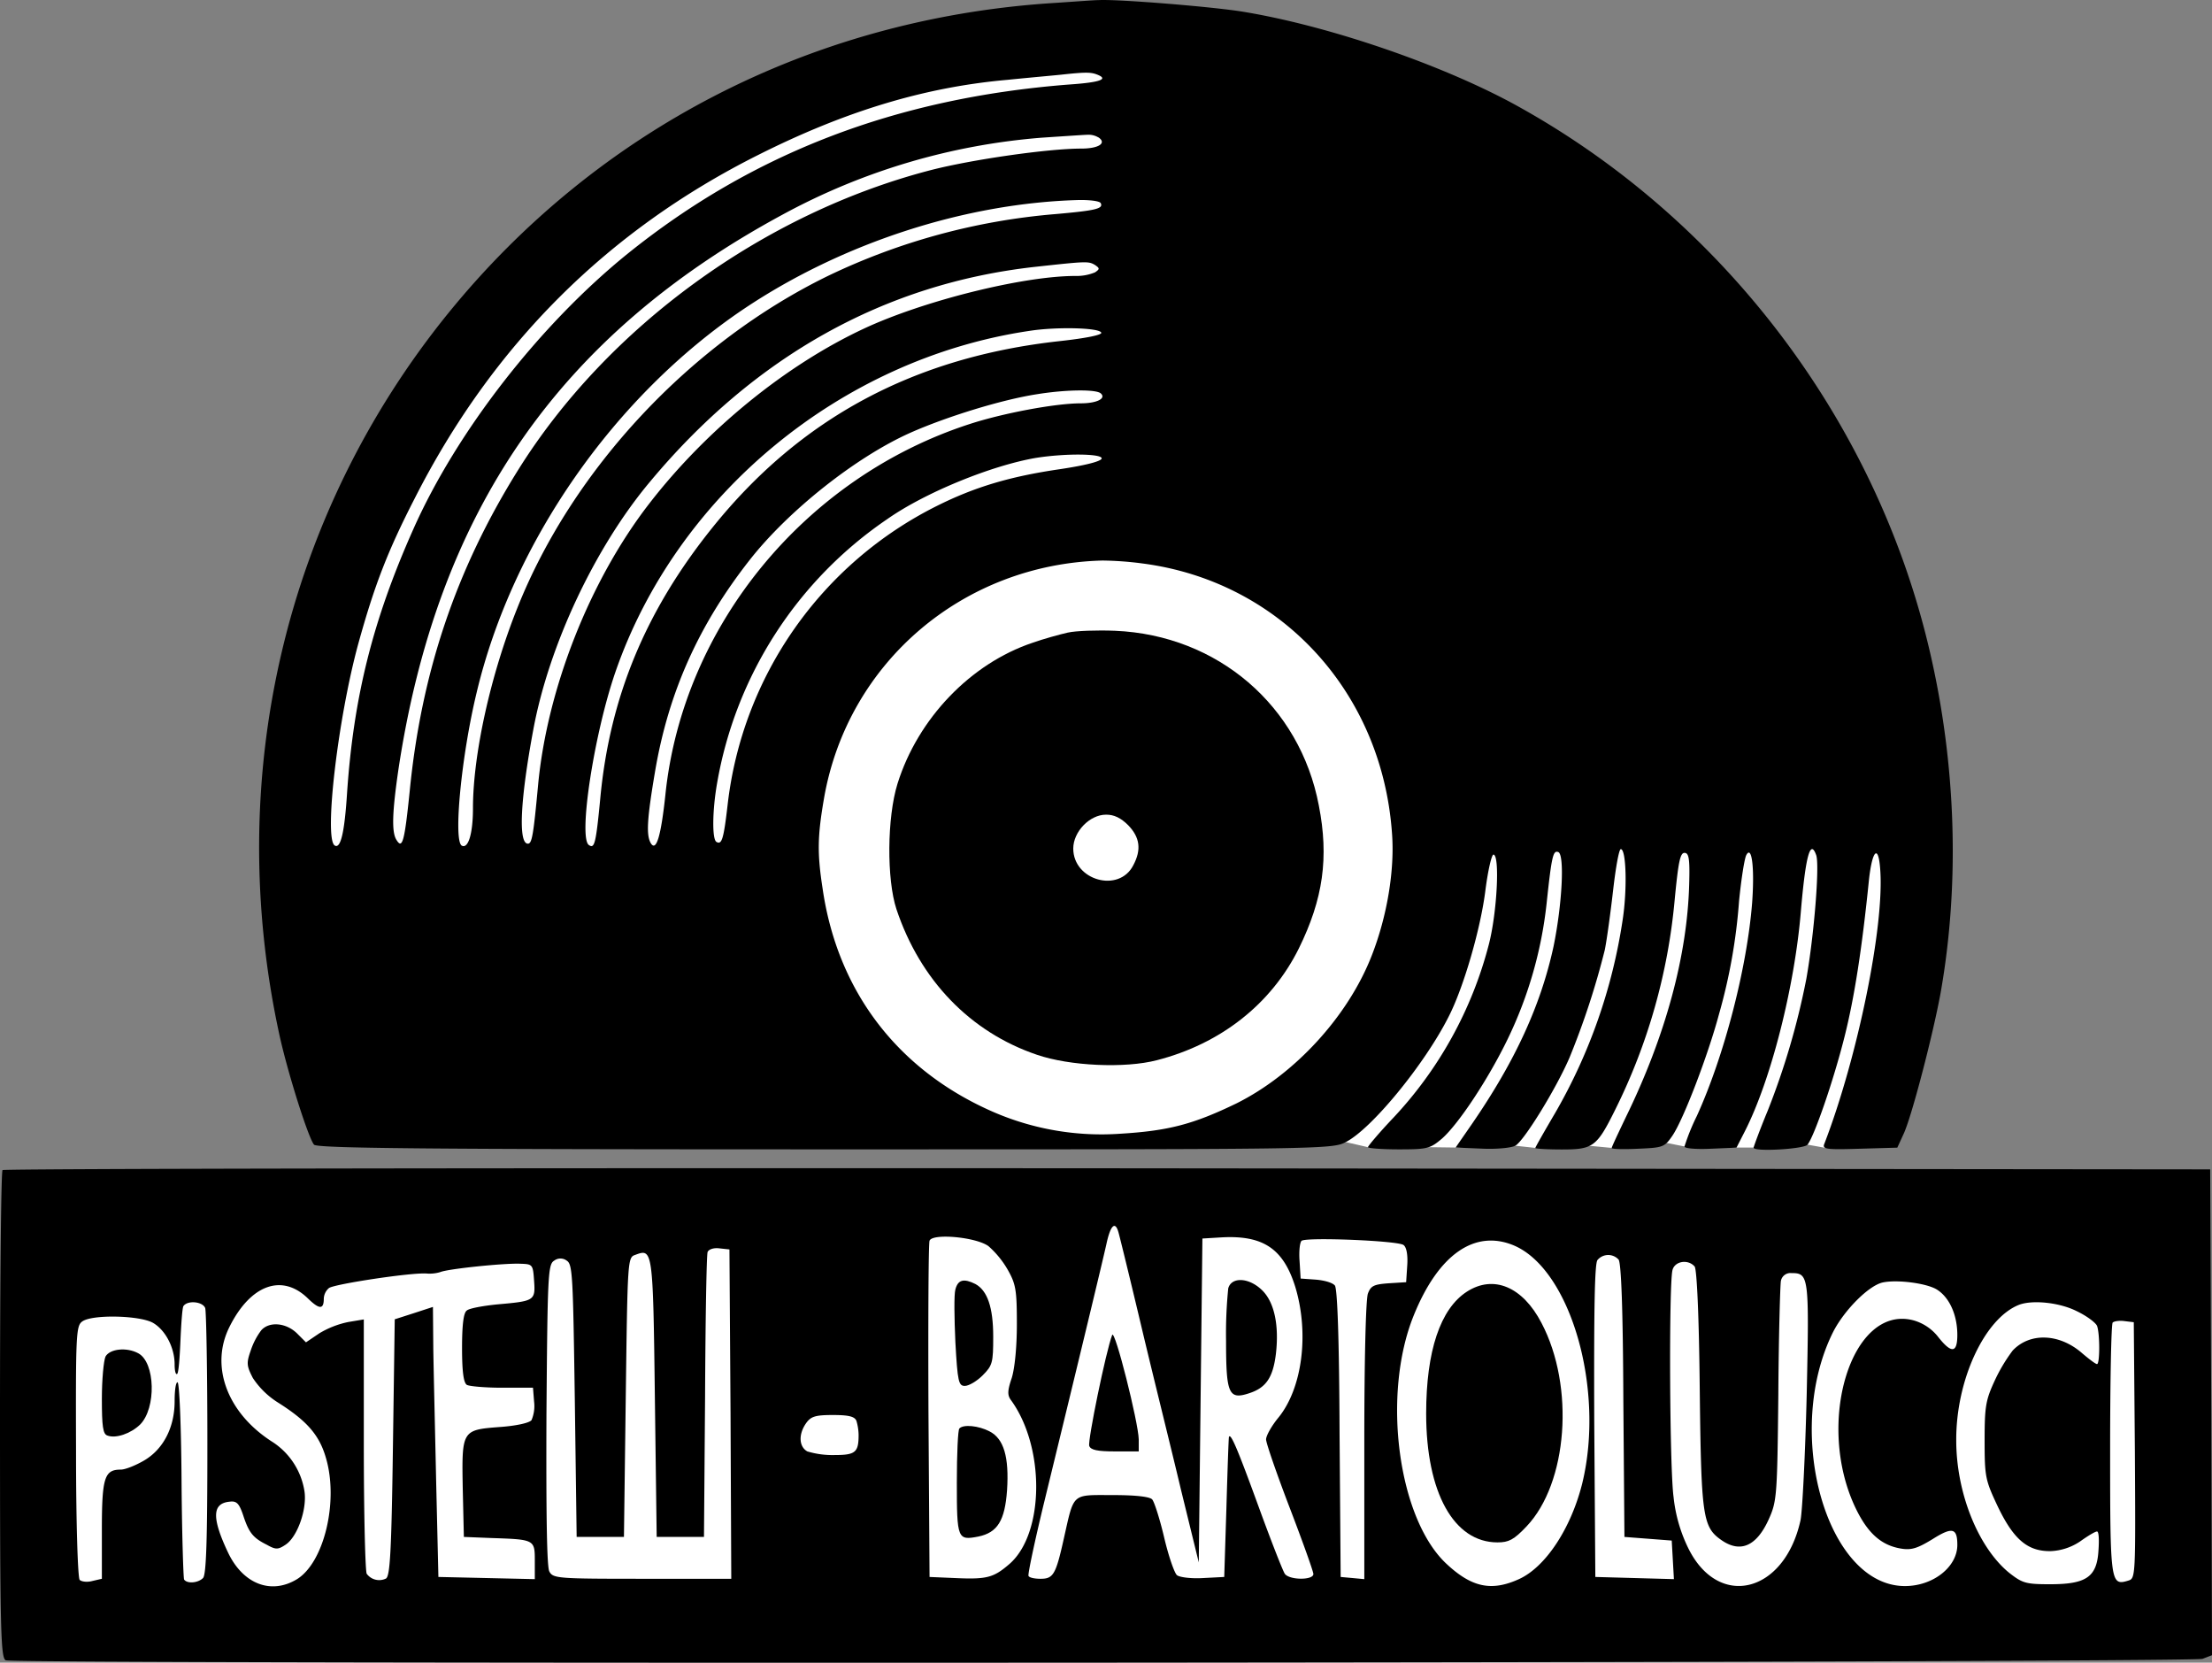 <svg xmlns="http://www.w3.org/2000/svg" viewBox="0 0 608 456.88"><rect x="0" y="0" width="608" height="456.88" fill="#808080" stroke="none"/><defs><style>.cls-1{fill:#fff;}</style></defs><g id="Layer_2" data-name="Layer 2"><rect class="cls-1" x="9.14" y="333.51" width="588.57" height="112.76"/><polygon class="cls-1" points="306.18 9.7 262.34 14.27 218.29 29.89 163.81 62.65 121.14 105.7 96.76 154.03 83.43 202.84 88.76 263.41 282.69 314.08 369.9 313.83 376 315.23 392.69 315.23 400.1 315.33 416.5 314.83 422 315.43 436.87 314.85 443 315.43 458.08 314.06 463 315.03 477.3 315.33 482 315.33 494.48 313.51 496.8 314.53 501.8 315.43 513.9 301.31 523.43 258.08 518.86 195.03 306.18 9.7"/></g><g id="Layer_1" data-name="Layer 1"><path d="M288,75.17c-65.4,4.6-123.8,34.8-164.6,84.9-45.2,55.6-62.1,128-46.5,199,2.3,10.3,7.8,27.7,9.4,29.7.7,1,30,1.3,140.4,1.3,136.3,0,139.5,0,143.2-2,7.1-3.6,21.7-21.4,28.3-34.5,4.1-8,8.8-24.2,10.1-34.8.7-5.4,1.7-9.7,2.2-9.7,1.8.1,1,16-1.3,24.8a109.71,109.71,0,0,1-26.2,47.5c-3.9,4.1-7,7.8-7,8.1s3.8.6,8.5.6c7.9,0,8.6-.2,11.9-3,4.6-4.1,12.8-16.5,18.1-27.5a113.55,113.55,0,0,0,10.6-37c1.4-13.2,1.8-14.7,3.2-14.2,1.8.6,1.1,14.4-1.3,26-3.5,16.1-10.5,31.4-22.4,48.7l-4.5,6.5,7.2.3c3.9.2,8.1-.2,9.2-.8,2.3-1.2,11.2-15.6,14.9-24.2a216.5,216.5,0,0,0,9.7-29.6c.6-3,1.6-10.4,2.3-16.5s1.6-11.2,2.1-11.2c1.5,0,1.8,11.1.5,19.5A150.56,150.56,0,0,1,427.5,380c-3,5.1-5.5,9.5-5.5,9.7s3.3.4,7.3.4c8.6,0,9.6-.7,14.7-11a162.26,162.26,0,0,0,16.3-57.5c1-10.4,1.5-13,2.7-13s1.5,1.5,1.3,8.5c-.5,19.7-6.5,41.8-17.4,64.1-2.1,4.4-3.9,8.2-3.9,8.5s3.2.4,7.2.2c6.9-.3,7.3-.4,9.5-3.6,3.1-4.6,9.8-22.2,12.8-33.4a153.94,153.94,0,0,0,5.5-31c.6-6.1,1.5-11.8,2-12.7,1.5-2.8,2.3,3.4,1.6,13.1-1.4,17.8-7.6,41.9-15.2,58.6a59.29,59.29,0,0,0-3.4,8.4c0,.5,3.2.8,7.2.6l7.1-.3,2.3-4.5c7.2-14.1,13.7-39.8,15.4-60.5,1.3-15.2,2.6-19.9,4.2-15.4,1,2.7-.6,22.2-2.7,34a204.37,204.37,0,0,1-10.6,36.2c-2.2,5.3-3.9,10-3.9,10.2,0,1.2,13.8.4,14.8-.8,1.8-2.1,7.2-17.7,10.2-29.7,2.7-10.7,4.8-24.2,6.7-43,.9-8.3,2.6-10,3.1-3,1.2,15.6-6.2,51.6-15.3,75.3-.7,1.6,0,1.8,9.6,1.5l10.4-.3,1.7-3.7c2.2-4.6,8.1-27.3,10.2-38.8,5.3-29.9,4.3-62.8-3-94C515.6,189.57,473.2,134,416,102.77c-20.3-11-51.1-21.5-74.3-25.3-8.5-1.4-34.6-3.5-39.7-3.2C300.6,74.27,294.3,74.77,288,75.17Zm13.4,19.5c3.5,1.3,1.2,2.2-7.6,2.8-47.4,3.7-86.9,18.8-121.3,46.5-24,19.4-46.9,48.7-58.9,75.7-11.1,24.9-16.4,46-18.2,72.4-.7,11.1-1.8,15.5-3.4,14.5-3-1.9.9-35.1,6.5-55.5,4.4-15.9,8-25.3,15.5-39.9q32.1-63.15,94.5-94.4c23.9-12,45.7-18.6,68.5-20.6,6.9-.7,13.9-1.3,15.5-1.5C298.2,94.07,299.8,94.07,301.4,94.67Zm.5,17.3c2.4,1.6.1,3.1-4.7,3.1-9.1,0-30,3-41.3,5.9-46,11.9-89,43.1-113.6,82.6-16.9,27.1-26.5,55.4-29.7,88.2-1.4,13.7-2,15.9-3.6,13.3-1.4-2.1-1.2-7.6.5-19.3,10.7-71,44.1-119.3,105.5-152.5a178.53,178.53,0,0,1,71.4-21.2c6.1-.4,11.8-.8,12.6-.8A5.18,5.18,0,0,1,301.9,112Zm.6,18c.9,1.6-1.1,2.1-12.4,3.1A178.13,178.13,0,0,0,227.7,150c-37.8,18.4-70.3,53.1-85.5,91.3-7.4,18.5-12.2,40.3-12.2,55.1,0,6.9-1.3,11.2-3.1,10.2-2.3-1.5-.1-24.6,4.1-42,9.8-41.3,37.8-81.5,73.5-105.5,27-18.1,60.9-29.1,92.2-29.9C299.5,129.17,302.1,129.47,302.5,130Zm-1.5,17.1c1.3.9,1.3,1.1,0,2a13.15,13.15,0,0,1-5.4,1c-14.5,0-42,6.9-58.2,14.5-21.4,10-43.2,27.7-58.9,48-16.3,21-28.1,50.8-30.6,77.4-1.3,14-1.7,16.1-2.8,16.1-2.7,0-2.1-12.1,1.5-31.4,4.3-23.1,16.9-50,32.1-68.1,28.7-34.4,64.4-54.4,105.8-59C298.8,146,299.2,146,301,147.07Zm1.7,18.6c.2.6-4.1,1.5-11.4,2.3-40.1,4.4-71.4,21.2-95.6,51.4-18.3,22.8-28.1,46.5-30.7,74.2-1.2,12.6-1.6,13.9-3.1,12.9-3-1.8,1.3-30.2,7.2-47.4,16.8-48.8,62-86.2,113.8-93.9C290.3,164,302.3,164.27,302.7,165.67Zm-.1,16.7c1.5,1.4-1.2,2.7-5.5,2.7-7,0-21.4,2.7-30.6,5.7-45.3,14.7-78.8,55.5-83.6,101.8-1.2,11.3-2.5,15.8-4,13.4-1.3-2.2-1.1-6.5,1.2-20,3.7-21.6,12-40.1,26-57.9,10.6-13.5,29.1-28.2,44.1-34.9,9.9-4.4,25.1-9.1,34.8-10.6,8-1.3,16.4-1.4,17.6-.2Zm.2,17.9c-.3.8-4.8,1.9-11.5,2.9-13.7,2-23.4,4.9-33.8,10.1a105.13,105.13,0,0,0-57.5,82.1c-1.1,9.5-1.6,11.1-3.1,10.2-1.2-.8-1.1-8.7.2-16.1a110.46,110.46,0,0,1,46.8-72.6c10.4-7.3,28.6-14.7,40.8-16.8,8.1-1.3,18.5-1.2,18.1.2Zm11.2,28.8c37.8,4.9,65.8,35.1,68.6,74,.8,10.1-1.3,22.8-5.5,33.6-6.5,16.8-21.2,32.8-37.3,40.8-11.8,5.7-18.6,7.5-31.8,8.3a74.7,74.7,0,0,1-34.8-5.9c-26.3-11.4-43-33.1-47.1-61.5-1.5-9.7-1.4-14.4.4-24.8,6.5-37.3,38.2-64.3,76.5-65.3A90,90,0,0,1,314,229.07Z" transform="translate(0 -74.24)"/><path d="M293.5,248.07c-2.2.5-6.6,1.7-9.7,2.8-17,5.7-31.5,20.8-37.1,38.7-2.9,9.3-3,26.3-.3,34.5,6.5,19.5,20.3,33.8,38.6,40,9,3.1,24.2,3.8,33,1.5,17.5-4.5,31.4-15.4,39-30.7,6.7-13.6,8.3-25,5.5-39.3-5.2-27.4-27.8-46.8-56-48C301.6,247.37,295.7,247.57,293.5,248.07ZM310.1,301c3.2,3.3,3.7,6.7,1.4,11-3.9,7.7-16.5,4.2-16.5-4.6,0-4.6,4.5-9.3,9-9.3C306.2,298.07,308.1,299,310.1,301Z" transform="translate(0 -74.24)"/><path d="M.7,395.77c-.4.3-.7,30.7-.7,67.4,0,59.9.2,66.7,1.6,67.3,2.8,1.1,601,.7,603.8-.4l2.6-1-.2-66.7-.3-66.8-303.1-.3C137.7,395.17,1,395.37.7,395.77Zm306.7,17c.3,1,3.2,12.8,6.4,26.3s8.2,33.5,10.8,44.5l4.9,20,.5-44.5.5-44.5,5-.3c11.6-.7,17.2,3,20.5,13.5,3.9,12.8,2,27.9-4.6,36-1.9,2.3-3.4,5-3.4,6s2.9,9.4,6.5,18.8,6.5,17.5,6.5,18.2c0,1.7-6.4,1.7-7.8,0-.5-.6-3.7-8.8-7.1-18.1-5.9-16.2-7.8-20.7-8.3-19.6-.1.3-.4,9-.7,19.5l-.6,19-5.8.3c-3.2.2-6.5-.2-7.2-.8s-2.3-5.2-3.5-10.3-2.7-9.8-3.3-10.5-4.1-1.2-10.8-1.2c-11.5,0-10.6-.8-13.5,12-2.2,9.9-2.9,11-6.4,11-1.6,0-3.1-.3-3.3-.8s1.7-9.5,4.3-20.2c10.6-43.5,16-66,17.1-70.9,1.1-5.2,2.4-6.5,3.3-3.4Zm-35.7,3.9a25.75,25.75,0,0,1,5.3,6.5c2.2,3.9,2.5,5.5,2.5,14.9,0,6.5-.6,12.2-1.4,14.8-1.2,3.5-1.2,4.7-.3,6,9.5,12.9,9.3,36.7-.3,45.1-4.4,3.8-6.2,4.3-15,3.9l-7-.3-.3-45.5c-.1-25,0-46.1.3-46.9.8-2.1,12.8-1,16.2,1.5Zm114.1-.3c.8.6,1.2,2.7,1,5.6l-.3,4.6-4.8.3c-4.1.3-4.9.7-5.7,2.8-.6,1.5-1,18.8-1,40.5v38l-3.2-.3-3.3-.3-.3-39.4c-.1-26.1-.6-39.9-1.3-40.7s-2.9-1.4-5.2-1.6l-4.2-.3-.3-4.9c-.2-2.7.1-5.2.6-5.5,1.7-1,26.6,0,28,1.2Zm30.3.1c15.6,6.6,25.1,39.5,18.8,65.4-3.1,12.4-10.1,23-17.4,26.3-7.5,3.4-12.9,2.3-19.8-4.1-13.4-12.3-18-46.5-9.1-68.4C395.4,418.87,405.4,412,416.1,416.47Zm-215.3,46.3.2,45.3H176.5c-23.2,0-24.5-.1-25.5-2-.7-1.2-.9-15.8-.8-43.1.3-38,.4-41.3,2.1-42.3a2.85,2.85,0,0,1,3.5,0c1.6,1,1.7,4.3,2.2,38.5l.5,37.4h13l.5-38.4c.5-37.8.5-38.4,2.6-39.1,4.8-1.8,4.9-1.7,5.4,39.2l.5,38.3h13l.3-38.5c.1-21.2.4-39.1.7-39.8s1.6-1.2,3.2-1l2.8.3Zm244.1-42.4c.7,1,1.2,13.2,1.3,38.8l.3,37.4,6.5.5,6.5.5.3,5.3.3,5.3-10.8-.3-10.8-.3-.3-42.9c-.1-30.8.1-43.3.9-44.2a3.85,3.85,0,0,1,5.44-.45A4,4,0,0,1,444.9,420.37Zm-298.1,5.8c.4,5.5.1,5.6-10.1,6.5-4,.4-7.8,1.1-8.4,1.7-.9.6-1.3,4-1.3,10.3s.4,9.5,1.3,10.1c.6.4,5,.8,9.7.8h8.5l.3,3.8a9.9,9.9,0,0,1-.7,5.1c-.6.8-4.4,1.6-8.8,1.9-10.4.8-10.4.9-10.1,17.2l.3,13,7.5.3c11.9.4,12,.4,12,6.2v5.1l-13.2-.3-13.3-.3-.6-25.5c-.3-14-.7-30.7-.8-37.1l-.1-11.6-5.2,1.7-5.3,1.7L108,472c-.4,28.8-.8,35.3-1.9,36a4.25,4.25,0,0,1-5.3-1.3c-.4-.6-.8-16.6-.8-35.5v-34.4l-4.2.7a25.35,25.35,0,0,0-8,3.1l-3.7,2.5-2.5-2.5c-3-2.9-7.6-3.3-9.8-.8a19.26,19.26,0,0,0-2.9,5.6c-1.2,3.4-1.1,4.2.6,7.5a22.82,22.82,0,0,0,7,6.8c7.9,5,11.3,8.9,13.1,15.2,3.5,11.9-.5,28.7-8,33.3-7.1,4.3-14.8,1.3-18.9-7.3-4.5-9.5-4.4-13.5.3-14,2-.3,2.7.4,3.8,3.6,1.6,4.9,2.7,6.3,6.5,8.2,2.5,1.4,3.1,1.4,5.2,0,3.2-2.1,5.9-9.6,5.2-14.6a19.8,19.8,0,0,0-8.6-13.5c-12.6-7.9-17.5-20.9-12-31.8,5.8-11.6,14.5-14.7,21.6-7.7,3.1,3,4.3,3,4.3,0a4,4,0,0,1,1.4-2.9c1.3-1.1,23.1-4.4,27-4a10.21,10.21,0,0,0,3.6-.4c2.1-.9,17.7-2.5,22-2.3,3.4.1,3.5.2,3.8,4.7Zm319-3.9c.6.8,1.2,13.4,1.4,33.8.4,35,.8,37.8,6,41.4s9.6,1.6,12.9-5.6c2.3-5.1,2.4-6.3,2.7-34.3.1-16,.5-30,.7-31.3a2.66,2.66,0,0,1,2.9-2.2c4.8,0,4.9.8,4.2,33.3-.4,16.6-1.2,32.2-1.7,34.6-4.4,20.1-22.6,24.6-30.9,7.6a41.81,41.81,0,0,1-4-14c-1.1-8.1-1.3-58.2-.3-62.3.6-2.5,4.3-3.1,6.1-1Zm66.7,6.4c3.4,2.2,5.5,7,5.5,12.4,0,5-1.6,5.2-5.3.5a13.13,13.13,0,0,0-6.7-4.5c-17.1-4.6-27.2,28.3-15.9,51.7,3.3,6.8,7,10.1,12.4,11,2.9.5,4.6-.1,8.7-2.6,5.4-3.4,6.8-3.1,6.8,1.6,0,6-6.6,11.3-14.4,11.3-21.6,0-33.5-42.4-19.7-69.9,3.1-6,9.7-12.6,13.5-13.5,4-.9,12.4.2,15.1,2Zm-476.1,5c.3.9.6,17.6.6,37.3,0,26.4-.3,36-1.2,36.9-1.4,1.4-4.4,1.6-5.2.4-.2-.4-.6-12.8-.7-27.5s-.6-26.7-1.1-26.7-.8,2.3-.8,5.2c0,7.2-3.1,13.2-8.4,16.3-2.4,1.4-5.2,2.5-6.4,2.5-4.5,0-5.2,2.2-5.2,16.6v13.4l-2.6.6c-1.4.4-3,.2-3.5-.3s-1-15.3-1-35.3c-.1-32,0-34.5,1.7-35.7,2.7-2,15.9-1.7,19.5.4,3.4,2,5.9,6.8,5.9,11.4,0,1.8.3,2.9.7,2.6s.7-4.5.9-9.1.5-8.9.8-9.5c1.1-1.7,5.3-1.3,6,.5Zm514.5.9c2.7,1.3,5.1,3.1,5.5,4,.8,2.1.8,10.5,0,10.5-.4,0-2.1-1.3-4-2.9-6.2-5.5-14.4-5.9-19.2-.8a46,46,0,0,0-4.9,8.2c-2.5,5.4-2.8,7.1-2.8,16.5,0,10,.2,10.9,3.6,18.1,4.4,9.2,8.3,12.4,14.6,12.3a15.67,15.67,0,0,0,8.1-2.7c2.1-1.5,4.1-2.7,4.6-2.7s.6,2.3.4,5.1c-.4,7.4-3.3,9.4-13.3,9.4-6.7,0-7.6-.3-11.2-3.1-8.5-6.9-14.6-21.9-14.6-36.4-.1-16.6,7.8-33.6,17.3-37.3C558.8,431.37,566.2,432.17,570.9,434.57Zm15.9,38.2c.2,34.7.2,35.2-1.8,35.8-4.9,1.5-5,.7-5-36,0-18.8.3-34.5.7-34.9s1.9-.6,3.3-.4l2.5.3Zm-351.4-8.1a14.35,14.35,0,0,1,.6,3.9c0,4.8-.9,5.5-6.7,5.5a24.08,24.08,0,0,1-7.4-1c-2.3-1.3-2.5-4.7-.3-7.8,1.3-1.8,2.5-2.2,7.3-2.2,4.4,0,6,.4,6.5,1.6Z" transform="translate(0 -74.24)"/><path d="M337.6,428.27a123.58,123.58,0,0,0-.6,14.4c0,14.6.7,16.3,6.4,14.4,4.6-1.5,6.5-4.3,7.3-10.8.9-7.8-.4-14.1-3.7-17.4C343.4,425.27,338.5,425,337.6,428.27Z" transform="translate(0 -74.24)"/><path d="M305.7,441.07c-1.7,4.4-6.8,29.2-6.3,30.5.4,1.1,2.2,1.5,7.1,1.5H313v-3.3C312.9,465.07,306.4,439.27,305.7,441.07Z" transform="translate(0 -74.24)"/><path d="M262.6,428.57c-.4,1.4-.3,7.9,0,14.5.6,10.9.9,12,2.6,12,1.1,0,3.3-1.3,4.9-2.9,2.7-2.7,2.9-3.5,2.9-10.6,0-8.1-1.6-12.7-4.9-14.5C264.9,425.47,263.3,425.87,262.6,428.57Z" transform="translate(0 -74.24)"/><path d="M263.7,466.77c-.4.3-.7,7-.7,14.9,0,15.5.2,15.9,5.9,14.8,5.3-1.1,7.3-4.4,7.9-12.7.6-9.2-.9-14.2-4.8-16.2C269,466,264.8,465.57,263.7,466.77Z" transform="translate(0 -74.24)"/><path d="M403.2,429.17c-7.3,4.7-11.2,16.3-11.2,33.5,0,21.7,7.6,35.4,19.6,35.4,3.1,0,4.5-.7,8-4.4,11.3-11.9,13.3-38.4,4.1-55.9C418.5,427.77,410.5,424.47,403.2,429.17Z" transform="translate(0 -74.24)"/><path d="M29,447c-.5,1.1-1,6.3-1,11.6,0,7.6.3,9.7,1.5,10.1,2.3.9,6.4-.5,9-3,4.5-4.5,4.2-17.1-.5-19.6C34.8,444.37,30.2,444.87,29,447Z" transform="translate(0 -74.24)"/></g></svg>